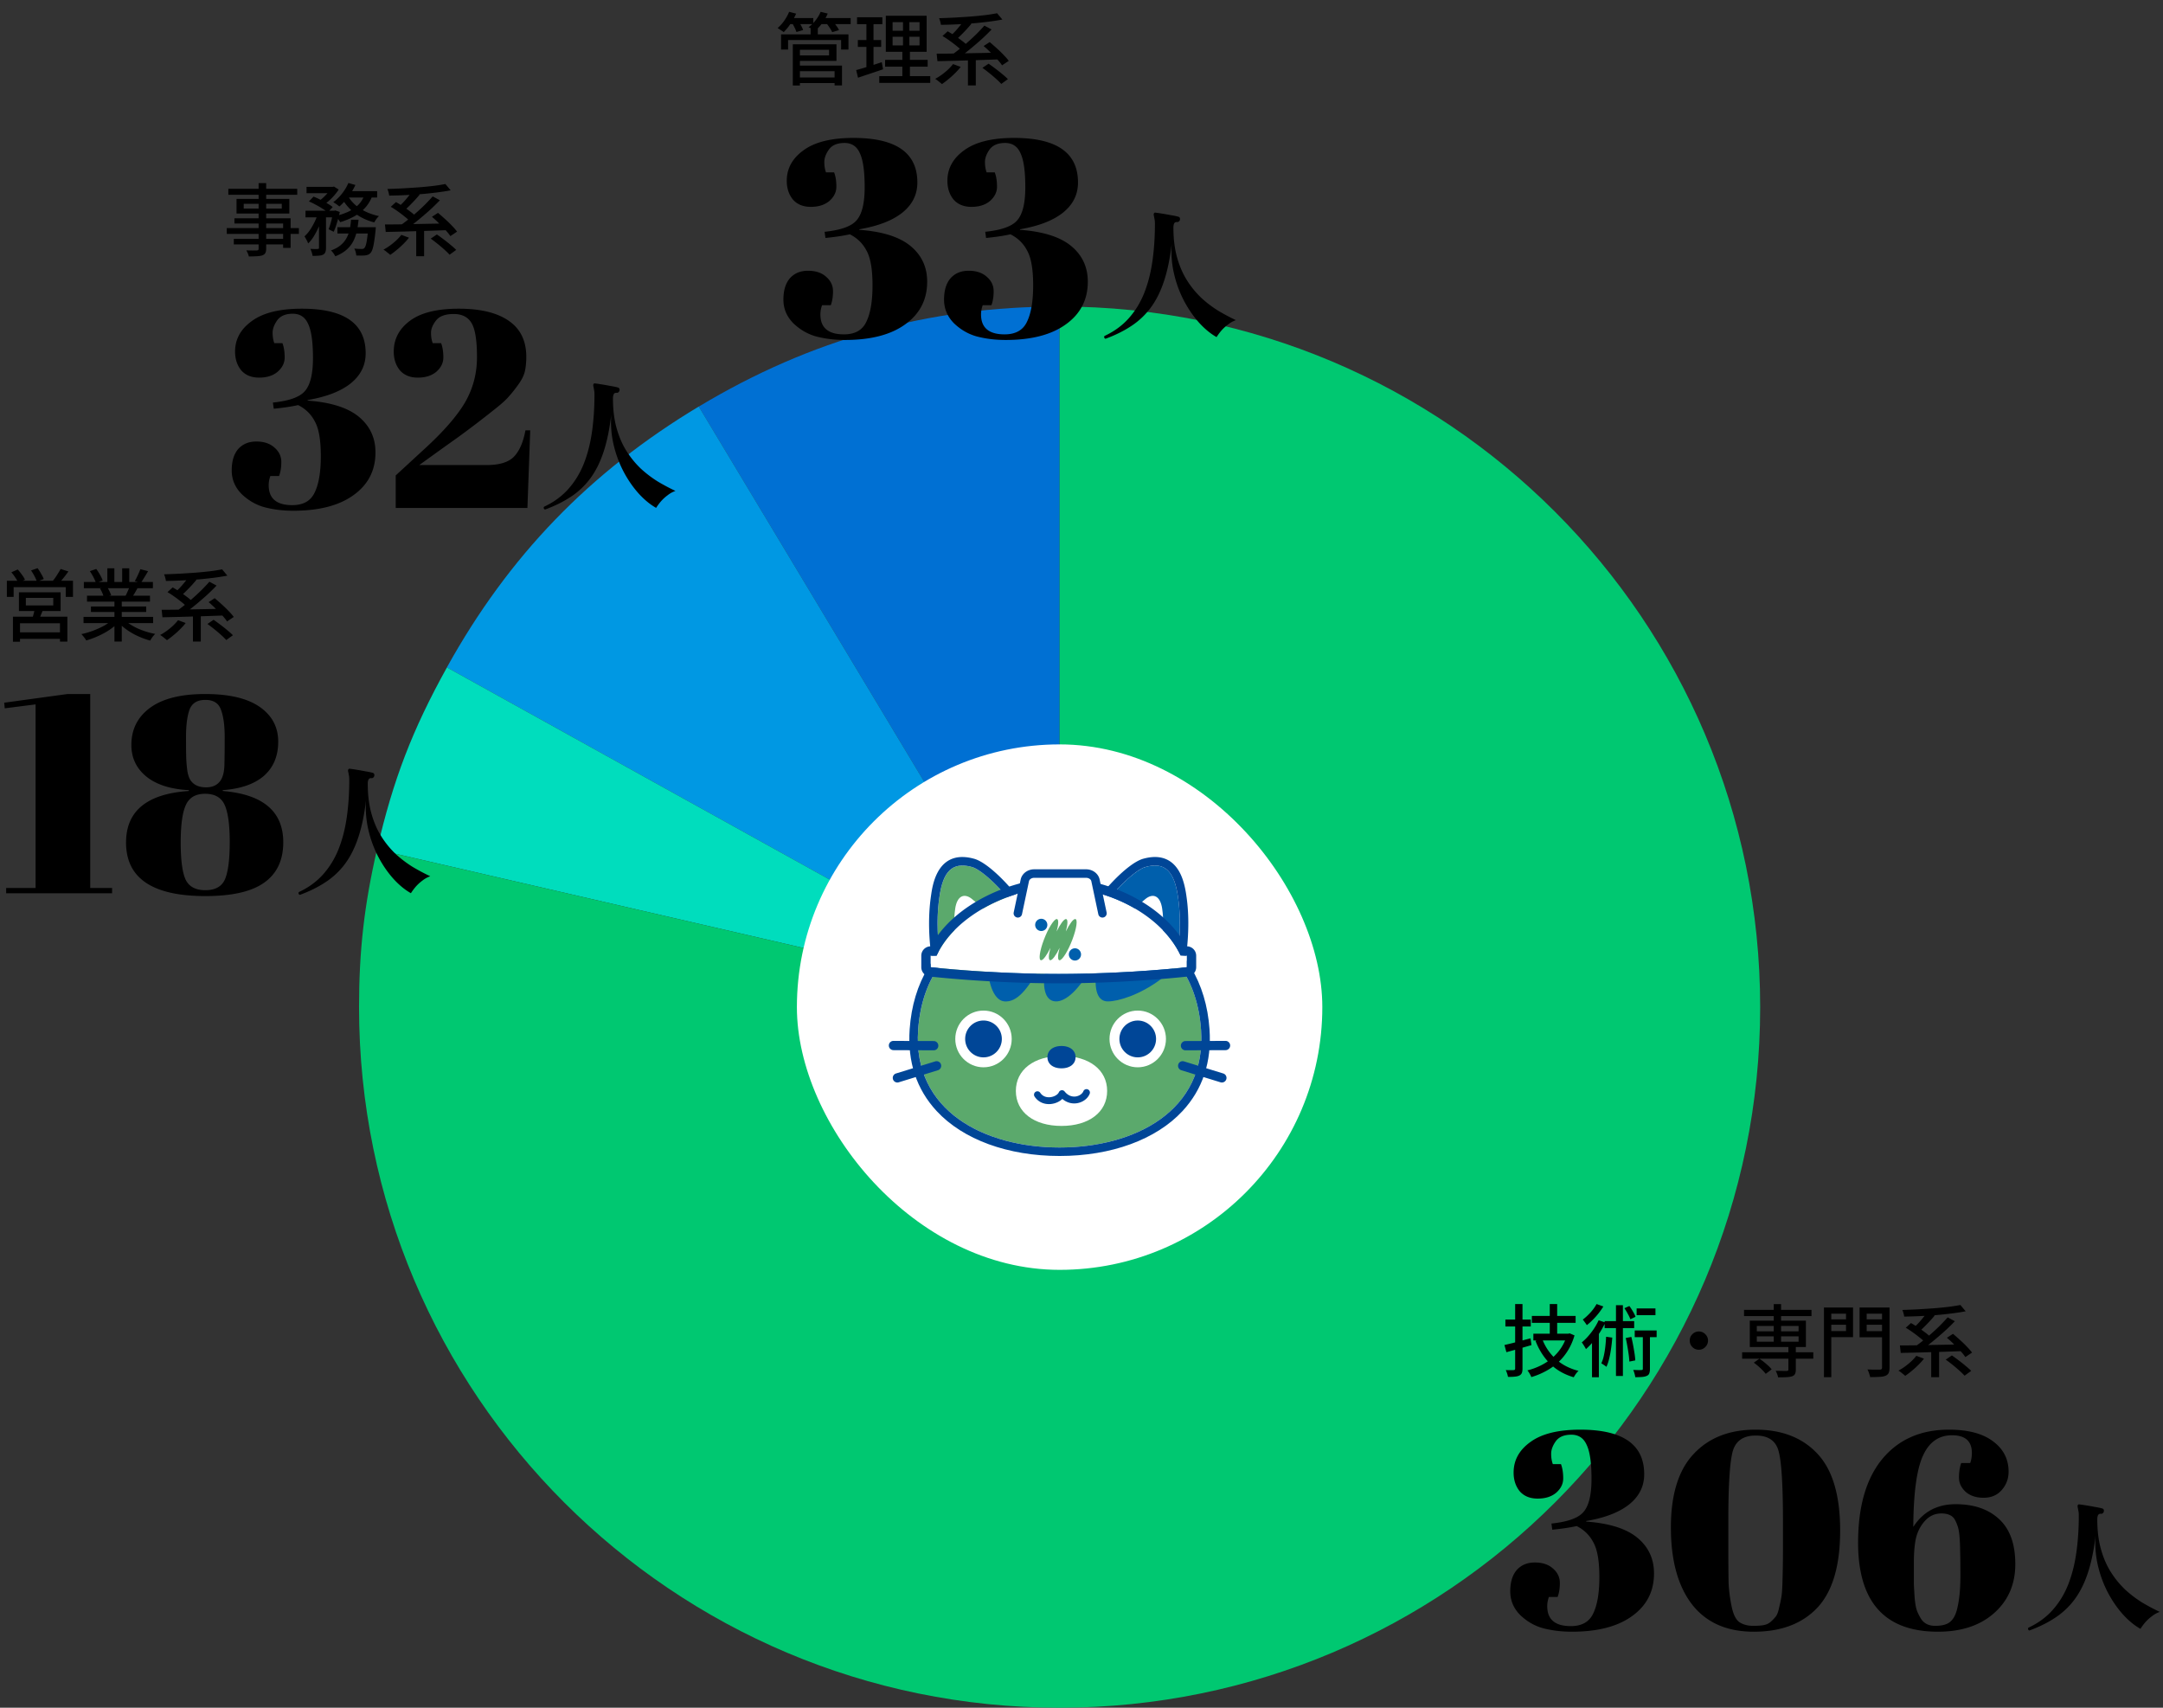 <svg width="494" height="390" fill="none" xmlns="http://www.w3.org/2000/svg"><rect width="100%" height="100%" fill="#333333" stroke="none"/><g clip-path="url(#clip0_1014_28274)"><g clip-path="url(#clip1_1014_28274)"><path d="M242.001 230L159.59 92.855C185.269 77.425 212.051 70 242.001 70v160z" fill="#0070D3"/><path d="M242 230l-139.941-77.575c14.093-25.432 32.609-44.609 57.53-59.584L242 229.986V230z" fill="#0098E3"/><path d="M242 230L86.106 194.002c3.678-15.926 8.031-27.277 15.966-41.577L242.014 230H242z" fill="#00DDBD"/><path d="M242 230V70c88.362 0 160 71.638 160 160s-71.638 160-160 160S82 318.362 82 230c0-12.895 1.199-23.42 4.105-35.998L242 230z" fill="#00C871"/></g><rect x="182" y="170" width="120" height="120" rx="60" fill="#fff"/><path d="M269.009 204.643c-.903-6.19-3.373-7.759-7.384-6.648-2.854.787-9.221 7.471-11.109 11.309l18.259 10.032c1.215-7.816.499-12.874.234-14.693z" fill="#005FAC"/><path d="M263.777 197.666c2.755 0 4.499 1.987 5.23 6.977.265 1.819.981 6.877-.233 14.693l-18.26-10.032c1.889-3.838 8.25-10.517 11.109-11.309.779-.214 1.495-.329 2.159-.329m-.005-1.95c-.825 0-1.697.13-2.672.396-3.742 1.033-10.425 8.442-12.329 12.321a1.95 1.95 0 00.809 2.571l18.26 10.032c.291.156.607.24.929.24.29 0 .586-.068.856-.199a1.95 1.95 0 001.059-1.444c1.271-8.17.492-13.52.233-15.277-.41-2.811-1.142-4.865-2.247-6.278-1.219-1.569-2.869-2.362-4.898-2.362z" fill="#004697"/><path d="M265.43 207.526c-.446-3.05-2.122-3.551-3.741-2.289-.975.761-3.471 2.909-4.4 4.802l8.022 4.724c.597-3.848.244-6.34.114-7.237h.005z" fill="#fff"/><path d="M214.58 204.643c.903-6.19 3.373-7.759 7.384-6.648 2.854.787 9.221 7.471 11.11 11.309l-18.26 10.032c-1.214-7.816-.498-12.874-.234-14.693z" fill="#5BA96C"/><path d="M219.805 197.666c.659 0 1.38.115 2.159.329 2.854.787 9.22 7.471 11.109 11.309l-18.26 10.032c-1.214-7.816-.498-12.874-.233-14.693.726-4.996 2.475-6.977 5.23-6.977m-.005-1.95c-5.884 0-6.834 6.507-7.145 8.645-.254 1.757-1.038 7.107.233 15.277a1.944 1.944 0 001.059 1.445c.27.135.565.198.856.198.322 0 .638-.078.929-.24l18.26-10.032a1.953 1.953 0 00.809-2.571c-1.909-3.879-8.587-11.288-12.329-12.32-.97-.266-1.842-.397-2.667-.397l-.005-.005z" fill="#004697"/><path d="M218.151 207.526c.446-3.05 2.122-3.551 3.741-2.289.975.761 3.471 2.909 4.4 4.802l-8.022 4.724c-.597-3.848-.244-6.34-.114-7.237h-.005z" fill="#fff"/><path d="M274.305 235.187c-1.634-23.401-23.552-27.223-32.306-27.223-8.754 0-30.677 3.822-32.306 27.223-1.303 18.651 15.338 26.868 32.306 26.868 16.968 0 33.609-8.217 32.306-26.868z" fill="#5BA96C"/><path d="M241.995 207.964c8.754 0 30.672 3.822 32.307 27.223 1.302 18.651-15.339 26.868-32.307 26.868-16.967 0-33.608-8.217-32.306-26.868 1.635-23.401 23.553-27.223 32.306-27.223zm0-1.95c-2.553 0-11.529.365-19.785 5.089-8.712 4.99-13.714 13.27-14.456 23.943-.519 7.43 1.556 13.724 6.174 18.698 6.046 6.517 16.278 10.251 28.067 10.251 11.79 0 22.022-3.739 28.067-10.251 4.613-4.974 6.694-11.263 6.175-18.698-.747-10.673-5.744-18.953-14.456-23.943-8.251-4.724-17.227-5.089-19.786-5.089z" fill="#004697"/><path d="M259.843 243.743c3.559 0 6.445-2.899 6.445-6.476 0-3.576-2.886-6.476-6.445-6.476s-6.445 2.9-6.445 6.476c0 3.577 2.886 6.476 6.445 6.476z" fill="#fff"/><path d="M259.844 241.475c2.312 0 4.187-1.884 4.187-4.208 0-2.324-1.875-4.207-4.187-4.207-2.313 0-4.188 1.883-4.188 4.207s1.875 4.208 4.188 4.208z" fill="#004697"/><path d="M224.617 243.743c3.559 0 6.444-2.899 6.444-6.476 0-3.576-2.885-6.476-6.444-6.476-3.56 0-6.445 2.9-6.445 6.476 0 3.577 2.885 6.476 6.445 6.476z" fill="#fff"/><path d="M224.617 241.475c2.313 0 4.188-1.884 4.188-4.208 0-2.324-1.875-4.207-4.188-4.207-2.313 0-4.187 1.883-4.187 4.207s1.874 4.208 4.187 4.208zm46.132-1.611a1.056 1.056 0 01-1.054-1.053 1.06 1.06 0 011.048-1.064l9.2-.037a1.06 1.06 0 01.006 2.117l-9.2.037zm8.306 7.352c-.103 0-.207-.016-.306-.047l-8.956-2.758a1.057 1.057 0 01-.695-1.32c.171-.558.757-.87 1.313-.698l8.956 2.758a1.055 1.055 0 01-.312 2.065zm-65.802-7.352l-9.2-.037a1.06 1.06 0 01-1.053-1.063c0-.584.472-1.054 1.053-1.054l9.2.037c.581 0 1.048.48 1.048 1.064 0 .584-.472 1.053-1.053 1.053h.005zm-8.301 7.352a1.056 1.056 0 01-.311-2.065l8.956-2.758a1.046 1.046 0 011.313.698 1.057 1.057 0 01-.696 1.32l-8.956 2.758a1.074 1.074 0 01-.306.047z" fill="#004697"/><path d="M252.857 249.14c0 4.823-4.136 7.993-10.425 7.993-6.289 0-10.424-3.17-10.424-7.993s4.135-7.993 10.424-7.993 10.425 3.17 10.425 7.993z" fill="#fff"/><path d="M245.643 241.428c0 1.538-1.277 2.55-3.212 2.55-1.936 0-3.212-1.012-3.212-2.55 0-1.538 1.276-2.55 3.212-2.55 1.935 0 3.212 1.012 3.212 2.55zm-6.096 10.72c-1.349 0-2.522-.61-3.259-1.71a.784.784 0 01.213-1.085.775.775 0 011.079.214c.664.991 1.681 1.054 2.237 1.007.897-.079 1.764-.564 2.013-1.132a.78.78 0 01.612-.459c.27-.036.54.073.706.287.939 1.173 2.008 1.215 2.558 1.132.778-.115 1.484-.605 1.718-1.184a.775.775 0 011.012-.433.781.781 0 01.43 1.017c-.441 1.105-1.593 1.95-2.932 2.148-1.198.177-2.361-.177-3.31-.985-.649.636-1.619 1.074-2.672 1.168a5.48 5.48 0 01-.405.015z" fill="#004697"/><mask id="a" style="mask-type:luminance" maskUnits="userSpaceOnUse" x="209" y="207" width="66" height="56"><path d="M274.305 235.187c-1.634-23.401-23.552-27.223-32.306-27.223-8.754 0-30.677 3.822-32.306 27.223-1.303 18.651 15.338 26.868 32.306 26.868 16.968 0 33.609-8.217 32.306-26.868z" fill="#fff"/></mask><g mask="url(#a)"><path d="M257.549 184c-13.013 0-23.303 6.413-27.973 17.144-6.206 14.281-4.561 27.223-.151 27.551 2.787.209 5.246-2.591 8.329-8.347.29-.538 1.1-.261 1.001.344-.955 5.803.322 8.003 2.46 8.003s5.225-2.502 8.323-8.316c.285-.542 1.1-.261 1.001.344-.944 5.782.332 7.972 2.465 7.972 4.919 0 19.427-6.105 22.494-21.242C277.61 197.014 267.621 184 257.549 184z" fill="#005FAC"/></g><path d="M269.63 218.194c-4.618-9.688-17.165-15.522-27.828-15.522s-23.672 6.277-27.896 15.579l-1.359.016v2.617s13.341 1.544 29.255 1.544c15.915 0 29.26-1.544 29.26-1.544v-2.617l-1.427-.068-.005-.005z" fill="#fff"/><path d="M241.803 202.672c10.663 0 23.21 5.834 27.828 15.522l1.427.068v2.617s-13.34 1.544-29.26 1.544c-15.92 0-29.255-1.544-29.255-1.544v-2.617l1.359-.016c4.229-9.297 17.233-15.58 27.896-15.58m.005-2.137c-10.471 0-23.926 5.803-29.224 15.59h-.057a2.14 2.14 0 00-2.112 2.143v2.617c0 1.09.815 2.008 1.889 2.128.135.015 13.647 1.559 29.499 1.559 15.852 0 29.369-1.544 29.504-1.559a2.139 2.139 0 001.889-2.128v-2.617a2.142 2.142 0 00-2.029-2.143l-.202-.011c-2.475-4.499-6.595-8.358-11.987-11.21-5.334-2.821-11.431-4.375-17.175-4.375l.005.006z" fill="#004697"/><path d="M232.465 208.574l1.593-7.524c.192-.902 1.09-1.554 2.132-1.554h11.868c1.048 0 1.94.652 2.132 1.554l1.593 7.524" fill="#fff"/><path d="M251.785 209.549a.966.966 0 01-.945-.772l-1.593-7.524c-.093-.448-.607-.782-1.188-.782h-11.867c-.581 0-1.09.339-1.188.782l-1.593 7.524a.97.97 0 01-1.147.751.974.974 0 01-.747-1.152l1.593-7.524c.285-1.345 1.582-2.326 3.082-2.326h11.867c1.5 0 2.797.981 3.082 2.326l1.593 7.524a.97.97 0 01-.949 1.173z" fill="#004697"/><path d="M239.199 211.223c0 .772-.622 1.397-1.39 1.397a1.394 1.394 0 01-1.391-1.397c0-.772.623-1.398 1.391-1.398s1.39.626 1.39 1.398zm4.914 6.742c0-.772.623-1.398 1.391-1.398s1.391.626 1.391 1.398c0 .771-.623 1.397-1.391 1.397a1.395 1.395 0 01-1.391-1.397z" fill="#005FAC"/><path d="M245.551 209.883c-.472 0-1.318 1.168-2.127 2.836.456-1.668.493-2.836.026-2.836-.467 0-1.318 1.168-2.128 2.836.457-1.668.493-2.836.026-2.836-.633 0-1.946 2.106-2.932 4.708-.985 2.602-1.271 4.708-.638 4.708.472 0 1.318-1.167 2.128-2.836-.457 1.669-.493 2.836-.026 2.836.467 0 1.318-1.167 2.127-2.836-.456 1.669-.493 2.836-.026 2.836.633 0 1.946-2.106 2.932-4.708.986-2.602 1.276-4.708.638-4.708z" fill="#5BA96C"/></g><path d="M182.076 17.694h9.18v1.278h-9.18v-1.278zm3.06-11.196h1.638v2.088h-1.638V6.498zm-6.75 1.35h15.39v3.474h-1.674V9.144h-12.114v2.178h-1.602V7.848zm3.618 2.268h9.036v3.798h-9.036v-1.26h7.344v-1.278h-7.344v-1.26zm.072 4.86H192.3v4.536h-1.692v-3.258h-8.532v-1.278zm-1.008-4.86h1.62v9.414h-1.62v-9.414zm-1.062-5.994h5.742v1.386h-5.742V4.122zm7.128 0h7.146v1.386h-7.146V4.122zM180.222 2.7l1.602.414c-.348.804-.78 1.584-1.296 2.34a12.203 12.203 0 01-1.548 1.89 2.175 2.175 0 00-.414-.306 7.817 7.817 0 00-.522-.342 4.502 4.502 0 00-.45-.288 8.944 8.944 0 001.512-1.674c.468-.66.84-1.338 1.116-2.034zm7.2 0l1.62.396c-.324.768-.75 1.506-1.278 2.214a9.957 9.957 0 01-1.62 1.746 4.453 4.453 0 00-.432-.288 8.29 8.29 0 00-.558-.306 3.82 3.82 0 00-.486-.252 7.595 7.595 0 001.602-1.566 8.13 8.13 0 001.152-1.944zm-6.57 2.484l1.458-.396c.228.312.444.666.648 1.062.216.384.372.72.468 1.008l-1.53.45a6.88 6.88 0 00-.432-1.026 8.515 8.515 0 00-.612-1.098zm7.812.036l1.494-.432c.276.312.552.666.828 1.062.288.384.498.726.63 1.026l-1.548.468a7.724 7.724 0 00-.594-1.026 10.425 10.425 0 00-.81-1.098zm15.192 3.168v1.98h6.156v-1.98h-6.156zm0-3.33V7.02h6.156V5.058h-6.156zM202.308 3.6h9.324v8.226h-9.324V3.6zm-.162 10.08h9.72v1.548h-9.72V13.68zm-1.332 3.708h11.646v1.548h-11.646v-1.548zm-5.076-13.446h5.778v1.584h-5.778V3.942zm.18 5.202h5.328v1.566h-5.328V9.144zm-.378 6.858a48.533 48.533 0 001.71-.486c.636-.192 1.308-.402 2.016-.63l2.124-.684.288 1.62c-.984.336-1.98.672-2.988 1.008-1.008.336-1.92.642-2.736.918l-.414-1.746zm2.34-11.43h1.62v11.106l-1.62.288V4.572zm8.352-.306h1.458v6.858h.126v6.966h-1.728v-6.966h.144V4.266zm11.43 10.368l1.746.648c-.372.48-.804.96-1.296 1.44-.48.48-.978.93-1.494 1.35-.516.432-1.014.81-1.494 1.134a4.417 4.417 0 00-.468-.396l-.558-.45a4.243 4.243 0 00-.522-.342 15.005 15.005 0 001.512-.954c.504-.372.978-.762 1.422-1.17.444-.42.828-.84 1.152-1.26zm6.714.864l1.404-.954c.492.336 1.02.72 1.584 1.152.564.42 1.092.84 1.584 1.26.504.408.918.78 1.242 1.116l-1.512 1.098c-.3-.336-.69-.72-1.17-1.152a36.69 36.69 0 00-1.548-1.314 34.96 34.96 0 00-1.584-1.206zm-9.126-7.272l1.188-1.08a30.258 30.258 0 013.294 2.196c.516.384.936.75 1.26 1.098l-1.26 1.224a8.67 8.67 0 00-1.206-1.116 26.56 26.56 0 00-1.602-1.224 18.925 18.925 0 00-1.674-1.098zm9.396 2.286l1.386-.9c.504.42 1.032.882 1.584 1.386a27.568 27.568 0 011.584 1.53c.492.504.888.96 1.188 1.368l-1.53 1.026c-.264-.408-.636-.87-1.116-1.386a36.336 36.336 0 00-1.512-1.566 24.43 24.43 0 00-1.584-1.458zm-3.582 2.484h1.8v6.516h-1.8v-6.516zm-7.146-.738c.888 0 1.896-.006 3.024-.018 1.128-.024 2.322-.048 3.582-.072l3.906-.072c1.332-.024 2.646-.054 3.942-.09l-.072 1.548-5.148.18c-1.716.048-3.354.096-4.914.144-1.56.036-2.94.066-4.14.09l-.18-1.71zm10.908-6.408l1.638.882a51.87 51.87 0 01-1.818 1.8 59.18 59.18 0 01-2.016 1.782 59.764 59.764 0 01-2.034 1.674c-.672.516-1.308.984-1.908 1.404l-1.314-.864c.6-.42 1.236-.9 1.908-1.44.672-.54 1.344-1.11 2.016-1.71.672-.6 1.308-1.2 1.908-1.8.6-.612 1.14-1.188 1.62-1.728zM220.2 4.608l1.656.828a35.815 35.815 0 01-2.412 2.61c-.408.408-.798.768-1.17 1.08l-1.368-.756c.36-.324.744-.696 1.152-1.116.408-.432.798-.882 1.17-1.35.384-.468.708-.9.972-1.296zm7.524-1.584l1.206 1.44c-.948.18-1.992.342-3.132.486a89.69 89.69 0 01-3.546.378c-1.236.096-2.478.174-3.726.234-1.248.06-2.46.096-3.636.108a4.988 4.988 0 00-.162-.774 5.76 5.76 0 00-.252-.738c1.164-.036 2.358-.084 3.582-.144 1.224-.072 2.424-.15 3.6-.234a97.293 97.293 0 003.312-.324 41.105 41.105 0 002.754-.432zm-48.036 38.264c0-2.816 1.28-5.141 3.84-6.976 2.56-1.877 6.357-2.816 11.392-2.816 9.728 0 14.592 3.392 14.592 10.176 0 2.773-1.152 5.077-3.456 6.912-2.261 1.792-5.525 3.05-9.792 3.776v.128c5.291.384 9.195 1.621 11.712 3.712 2.517 2.09 3.776 4.8 3.776 8.128 0 4.096-1.664 7.339-4.992 9.728-3.285 2.39-7.872 3.584-13.76 3.584-2.304 0-4.459-.256-6.464-.768-1.963-.512-3.733-1.515-5.312-3.008-1.536-1.536-2.304-3.35-2.304-5.44 0-2.09.491-3.712 1.472-4.864 1.024-1.152 2.411-1.728 4.16-1.728s3.136.47 4.16 1.408c1.024.896 1.536 1.984 1.536 3.264 0 1.237-.171 2.304-.512 3.2h-1.984a5.968 5.968 0 00-.384 2.112c0 3.03 1.792 4.544 5.376 4.544 2.517 0 4.224-.96 5.12-2.88.939-1.92 1.408-4.693 1.408-8.32 0-3.627-.448-6.25-1.344-7.872-.853-1.664-2.133-2.923-3.84-3.776-1.536.341-3.392.619-5.568.832l-.192-1.408c3.755-.384 6.208-1.28 7.36-2.688 1.195-1.408 1.792-3.904 1.792-7.488 0-3.627-.363-6.208-1.088-7.744-.683-1.579-1.856-2.368-3.52-2.368s-2.859.512-3.584 1.536c-.683.981-1.024 1.92-1.024 2.816 0 .896.128 1.685.384 2.368h1.856c.341.896.512 1.984.512 3.264 0 1.237-.533 2.325-1.6 3.264-1.067.896-2.475 1.344-4.224 1.344s-3.115-.555-4.096-1.664c-.939-1.152-1.408-2.581-1.408-4.288zm36.688 0c0-2.816 1.28-5.141 3.84-6.976 2.56-1.877 6.357-2.816 11.392-2.816 9.728 0 14.592 3.392 14.592 10.176 0 2.773-1.152 5.077-3.456 6.912-2.262 1.792-5.526 3.05-9.792 3.776v.128c5.29.384 9.194 1.621 11.712 3.712 2.517 2.09 3.776 4.8 3.776 8.128 0 4.096-1.664 7.339-4.992 9.728-3.286 2.39-7.872 3.584-13.76 3.584-2.304 0-4.459-.256-6.464-.768-1.963-.512-3.734-1.515-5.313-3.008-1.535-1.536-2.303-3.35-2.303-5.44 0-2.09.49-3.712 1.472-4.864 1.024-1.152 2.41-1.728 4.16-1.728 1.749 0 3.136.47 4.16 1.408 1.024.896 1.536 1.984 1.536 3.264 0 1.237-.171 2.304-.512 3.2h-1.984a5.968 5.968 0 00-.384 2.112c0 3.03 1.792 4.544 5.376 4.544 2.517 0 4.224-.96 5.12-2.88.938-1.92 1.408-4.693 1.408-8.32 0-3.627-.448-6.25-1.344-7.872-.854-1.664-2.134-2.923-3.84-3.776-1.536.341-3.392.619-5.568.832l-.192-1.408c3.754-.384 6.208-1.28 7.36-2.688 1.194-1.408 1.792-3.904 1.792-7.488 0-3.627-.363-6.208-1.088-7.744-.683-1.579-1.856-2.368-3.52-2.368s-2.859.512-3.584 1.536c-.683.981-1.024 1.92-1.024 2.816 0 .896.128 1.685.384 2.368h1.856c.341.896.512 1.984.512 3.264 0 1.237-.534 2.325-1.6 3.264-1.067.896-2.475 1.344-4.224 1.344-1.75 0-3.115-.555-4.096-1.664-.939-1.152-1.408-2.581-1.408-4.288zm36.096 36.08c-.299-.15-.373-.363-.224-.64 2.197-1.024 4.032-2.357 5.504-4 1.493-1.664 2.677-3.584 3.552-5.76.875-2.197 1.504-4.63 1.888-7.296.384-2.667.576-5.515.576-8.544 0-.49-.032-.853-.096-1.088-.043-.256-.085-.49-.128-.704-.064-.235-.075-.405-.032-.512.043-.213.181-.299.416-.256.384.043.896.117 1.536.224.661.107 1.323.224 1.984.352.661.107 1.184.213 1.568.32.363.064.523.288.48.672a.731.731 0 01-.224.416.525.525 0 01-.384.16c-.341-.043-.576.053-.704.288s-.192.565-.192.992c0 2.539.277 4.8.832 6.784.555 1.984 1.312 3.733 2.272 5.248a20.85 20.85 0 003.264 4 26.119 26.119 0 003.872 2.944 46.41 46.41 0 004.032 2.144 6.221 6.221 0 00-1.792.992 9.715 9.715 0 00-1.536 1.408 12.819 12.819 0 00-1.088 1.472c-1.365-.768-2.699-1.867-4-3.296-1.301-1.45-2.453-3.125-3.456-5.024a25.941 25.941 0 01-2.272-6.208 22.729 22.729 0 01-.512-6.816c-.384 3.307-.971 6.155-1.76 8.544-.789 2.39-1.803 4.416-3.04 6.08a17.315 17.315 0 01-4.448 4.192c-1.707 1.13-3.669 2.101-5.888 2.912zM59.064 41.808h1.728v14.958c0 .456-.066.798-.198 1.026-.132.228-.354.402-.666.522-.312.108-.714.174-1.206.198a26.85 26.85 0 01-1.89.054 2.996 2.996 0 00-.234-.702 4.534 4.534 0 00-.342-.684c.336.012.666.018.99.018.324.012.606.012.846 0h.54c.168-.012.282-.048.342-.108.06-.048.09-.156.09-.324V41.808zm-6.912 1.314h15.732v1.368H52.152v-1.368zm3.51 3.42v1.098h8.694v-1.098h-8.694zm-1.638-1.116h12.06v3.348h-12.06v-3.348zm-.486 4.428h12.834v6.75h-1.71v-5.562H53.538v-1.188zm-1.746 2.232h16.47v1.332h-16.47v-1.332zm1.602 2.466h12.168v1.26H53.394v-1.26zm16.614-11.88h6.03v1.44h-6.03v-1.44zm7.056 9.216h7.596v1.44h-7.596v-1.44zm-7.29-3.762h6.75v1.512h-6.75v-1.512zm3.078.612h1.602v7.884c0 .396-.048.714-.144.954-.084.252-.264.45-.54.594-.252.12-.576.192-.972.216-.384.036-.852.054-1.404.054a6.008 6.008 0 00-.198-.81 6.457 6.457 0 00-.306-.792c.372.012.714.024 1.026.036.312 0 .528-.006.648-.018a.545.545 0 00.216-.054c.048-.036.072-.108.072-.216v-7.848zm11.25 3.15h1.728l-.018.27a40.91 40.91 0 01-.378 3.114c-.108.696-.228 1.242-.36 1.638-.132.396-.288.69-.468.882-.18.18-.366.306-.558.378a3.185 3.185 0 01-.666.162 8.194 8.194 0 01-.864.036c-.348 0-.732-.006-1.152-.018-.012-.24-.06-.51-.144-.81a3.587 3.587 0 00-.306-.774c.36.036.69.06.99.072.312.012.54.018.684.018.144 0 .258-.012.342-.036a.583.583 0 00.27-.162c.12-.12.234-.342.342-.666.108-.336.204-.816.288-1.44.096-.624.186-1.428.27-2.412v-.252zm-3.924-1.71h1.71c-.084.924-.216 1.8-.396 2.628a9.37 9.37 0 01-.828 2.322 6.68 6.68 0 01-1.548 1.926c-.648.576-1.494 1.068-2.538 1.476a4.473 4.473 0 00-.432-.702 3.758 3.758 0 00-.558-.63c.936-.336 1.686-.75 2.25-1.242a5.49 5.49 0 001.332-1.638 7.09 7.09 0 00.702-1.944c.144-.696.246-1.428.306-2.196zm-9.63-4.176l1.062-1.098c.504.192 1.026.426 1.566.702.552.264 1.074.546 1.566.846.504.288.918.564 1.242.828l-1.134 1.224a8.585 8.585 0 00-1.188-.846c-.48-.312-.996-.612-1.548-.9-.54-.3-1.062-.552-1.566-.756zm5.544 2.124h.234l.234-.072 1.044.342a29.069 29.069 0 01-.63 2.43c-.24.816-.492 1.518-.756 2.106l-1.17-.576c.204-.504.402-1.122.594-1.854.192-.744.342-1.446.45-2.106v-.27zm7.2-3.762l1.782.27c-.408 1.104-.972 2.046-1.692 2.826a9.59 9.59 0 01-2.502 1.962c-.96.528-2.022.966-3.186 1.314-.06-.12-.156-.27-.288-.45a5.43 5.43 0 00-.396-.522 2.85 2.85 0 00-.378-.432 15.216 15.216 0 003.006-1.026c.9-.432 1.662-.972 2.286-1.62a6.05 6.05 0 001.368-2.322zm-3.726-2.574l1.602.45c-.288.636-.63 1.254-1.026 1.854-.396.6-.822 1.164-1.278 1.692a13.27 13.27 0 01-1.35 1.368 5.06 5.06 0 00-.414-.324 5.05 5.05 0 00-.522-.36 3.548 3.548 0 00-.468-.288 10.797 10.797 0 001.98-1.944 10.392 10.392 0 001.476-2.448zm-.072 2.988c.42.744.978 1.422 1.674 2.034.696.6 1.5 1.116 2.412 1.548.924.432 1.914.762 2.97.99a4.51 4.51 0 00-.396.414 8.265 8.265 0 00-.378.522c-.12.18-.222.348-.306.504a13.222 13.222 0 01-3.06-1.206 11.522 11.522 0 01-2.502-1.89 10.715 10.715 0 01-1.836-2.448l1.422-.468zm-6.84 3.852l1.134.432a23.12 23.12 0 01-.864 2.448 18.248 18.248 0 01-1.17 2.322c-.42.708-.882 1.296-1.386 1.764a4.12 4.12 0 00-.36-.81 13.673 13.673 0 00-.468-.81 8.053 8.053 0 001.26-1.458c.396-.588.756-1.218 1.08-1.89.324-.672.582-1.338.774-1.998zm6.66-4.968h6.822v1.44H78.63l.684-1.44zm-3.69-.99h.378l.27-.072 1.08.684c-.264.42-.588.852-.972 1.296-.384.444-.792.858-1.224 1.242-.432.384-.864.72-1.296 1.008a5.084 5.084 0 00-.558-.432 13.11 13.11 0 00-.576-.396 9.75 9.75 0 001.134-.918c.372-.348.714-.708 1.026-1.08.312-.372.558-.714.738-1.026v-.306zm16.038 10.962l1.746.648c-.372.48-.804.96-1.296 1.44-.48.48-.978.93-1.494 1.35-.516.432-1.014.81-1.494 1.134a4.417 4.417 0 00-.468-.396l-.558-.45a4.243 4.243 0 00-.522-.342 15.005 15.005 0 001.512-.954c.504-.372.978-.762 1.422-1.17.444-.42.828-.84 1.152-1.26zm6.714.864l1.404-.954c.492.336 1.02.72 1.584 1.152.564.42 1.092.84 1.584 1.26.504.408.918.78 1.242 1.116l-1.512 1.098c-.3-.336-.69-.72-1.17-1.152a36.69 36.69 0 00-1.548-1.314 34.96 34.96 0 00-1.584-1.206zm-9.126-7.272l1.188-1.08a30.258 30.258 0 013.294 2.196c.516.384.936.75 1.26 1.098l-1.26 1.224a8.67 8.67 0 00-1.206-1.116 26.56 26.56 0 00-1.602-1.224 18.925 18.925 0 00-1.674-1.098zm9.396 2.286l1.386-.9c.504.42 1.032.882 1.584 1.386a27.568 27.568 0 011.584 1.53c.492.504.888.96 1.188 1.368l-1.53 1.026c-.264-.408-.636-.87-1.116-1.386a36.336 36.336 0 00-1.512-1.566 24.43 24.43 0 00-1.584-1.458zm-3.582 2.484h1.8v6.516h-1.8v-6.516zm-7.146-.738c.888 0 1.896-.006 3.024-.018 1.128-.024 2.322-.048 3.582-.072l3.906-.072c1.332-.024 2.646-.054 3.942-.09l-.072 1.548-5.148.18c-1.716.048-3.354.096-4.914.144-1.56.036-2.94.066-4.14.09l-.18-1.71zm10.908-6.408l1.638.882a51.87 51.87 0 01-1.818 1.8 59.18 59.18 0 01-2.016 1.782 59.764 59.764 0 01-2.034 1.674c-.672.516-1.308.984-1.908 1.404l-1.314-.864c.6-.42 1.236-.9 1.908-1.44.672-.54 1.344-1.11 2.016-1.71.672-.6 1.308-1.2 1.908-1.8.6-.612 1.14-1.188 1.62-1.728zM94.2 43.608l1.656.828a35.815 35.815 0 01-2.412 2.61c-.408.408-.798.768-1.17 1.08l-1.368-.756c.36-.324.744-.696 1.152-1.116.408-.432.798-.882 1.17-1.35.384-.468.708-.9.972-1.296zm7.524-1.584l1.206 1.44c-.948.18-1.992.342-3.132.486a89.69 89.69 0 01-3.546.378c-1.236.096-2.478.174-3.726.234-1.248.06-2.46.096-3.636.108a4.988 4.988 0 00-.162-.774 5.76 5.76 0 00-.252-.738c1.164-.036 2.358-.084 3.582-.144 1.224-.072 2.424-.15 3.6-.234a97.293 97.293 0 003.312-.324 41.105 41.105 0 002.754-.432zM53.688 80.288c0-2.816 1.28-5.141 3.84-6.976 2.56-1.877 6.357-2.816 11.392-2.816 9.728 0 14.592 3.392 14.592 10.176 0 2.773-1.152 5.077-3.456 6.912-2.261 1.792-5.525 3.05-9.792 3.776v.128c5.29.384 9.195 1.621 11.712 3.712 2.517 2.09 3.776 4.8 3.776 8.128 0 4.096-1.664 7.339-4.992 9.728-3.285 2.389-7.872 3.584-13.76 3.584-2.304 0-4.459-.256-6.464-.768-1.963-.512-3.733-1.515-5.312-3.008-1.536-1.536-2.304-3.349-2.304-5.44s.49-3.712 1.472-4.864c1.024-1.152 2.41-1.728 4.16-1.728s3.136.469 4.16 1.408c1.024.896 1.536 1.984 1.536 3.264 0 1.237-.17 2.304-.512 3.2h-1.984a5.97 5.97 0 00-.384 2.112c0 3.029 1.792 4.544 5.376 4.544 2.517 0 4.224-.96 5.12-2.88.939-1.92 1.408-4.693 1.408-8.32 0-3.627-.448-6.25-1.344-7.872-.853-1.664-2.133-2.923-3.84-3.776-1.536.341-3.392.619-5.568.832l-.192-1.408c3.755-.384 6.208-1.28 7.36-2.688 1.195-1.408 1.792-3.904 1.792-7.488 0-3.627-.363-6.208-1.088-7.744-.683-1.579-1.856-2.368-3.52-2.368s-2.859.512-3.584 1.536c-.683.981-1.024 1.92-1.024 2.816 0 .896.128 1.685.384 2.368h1.856c.341.896.512 1.984.512 3.264 0 1.237-.533 2.325-1.6 3.264-1.067.896-2.475 1.344-4.224 1.344-1.75 0-3.115-.555-4.096-1.664-.939-1.152-1.408-2.581-1.408-4.288zm36.24 0c0-2.859 1.237-5.205 3.712-7.04 2.474-1.835 6.186-2.752 11.136-2.752 4.949 0 8.746.917 11.392 2.752 2.688 1.835 4.032 4.587 4.032 8.256 0 1.195-.107 2.283-.32 3.264-.214.939-.704 1.941-1.472 3.008a31.182 31.182 0 01-2.176 2.752c-.683.81-1.878 1.877-3.584 3.2a219.987 219.987 0 01-8.065 6.144 1137.874 1137.874 0 00-4.927 3.52l-3.905 2.816h15.361c2.944 0 5.034-.64 6.272-1.92 1.237-1.28 2.112-3.285 2.623-6.016h1.089l-.64 17.728h-30.08v-7.424l6.463-5.952c4.395-4.01 7.51-7.573 9.345-10.688 1.834-3.157 2.752-6.613 2.752-10.368 0-3.797-.406-6.379-1.216-7.744-.811-1.408-2.176-2.112-4.096-2.112s-3.264.49-4.032 1.472c-.769.981-1.153 1.92-1.153 2.816 0 .896.129 1.685.385 2.368h1.92c.341.896.512 1.984.512 3.264 0 1.237-.534 2.325-1.6 3.264-1.067.896-2.475 1.344-4.225 1.344-1.749 0-3.114-.555-4.096-1.664-.938-1.152-1.407-2.581-1.407-4.288zm34.544 36.08c-.299-.149-.373-.363-.224-.64 2.197-1.024 4.032-2.357 5.504-4 1.493-1.664 2.677-3.584 3.552-5.76.875-2.197 1.504-4.629 1.888-7.296.384-2.667.576-5.515.576-8.544 0-.49-.032-.853-.096-1.088-.043-.256-.085-.49-.128-.704-.064-.235-.075-.405-.032-.512.043-.213.181-.299.416-.256.384.043.896.117 1.536.224.661.107 1.323.224 1.984.352.661.107 1.184.213 1.568.32.363.064.523.288.48.672a.731.731 0 01-.224.416.525.525 0 01-.384.16c-.341-.043-.576.053-.704.288s-.192.565-.192.992c0 2.539.277 4.8.832 6.784.555 1.984 1.312 3.733 2.272 5.248a20.84 20.84 0 003.264 4 26.098 26.098 0 003.872 2.944 46.41 46.41 0 004.032 2.144 6.214 6.214 0 00-1.792.992 9.73 9.73 0 00-1.536 1.408 12.793 12.793 0 00-1.088 1.472c-1.365-.768-2.699-1.867-4-3.296-1.301-1.451-2.453-3.125-3.456-5.024a25.936 25.936 0 01-2.272-6.208c-.512-2.219-.683-4.49-.512-6.816-.384 3.307-.971 6.155-1.76 8.544-.789 2.389-1.803 4.416-3.04 6.08a17.32 17.32 0 01-4.448 4.192c-1.707 1.131-3.669 2.101-5.888 2.912zM5.904 136.54v1.728h6.264v-1.728H5.904zm-1.584-1.278h9.522v4.284H4.32v-4.284zm3.636 3.708l1.908.144c-.168.468-.348.924-.54 1.368-.18.444-.354.822-.522 1.134l-1.476-.216c.12-.36.24-.768.36-1.224.12-.456.21-.858.27-1.206zm-5.004 1.872H15.39v5.688h-1.692v-4.194H4.572v4.212h-1.62v-5.706zm.882 3.564h10.584v1.494H3.834v-1.494zm-2.268-11.772h15.102v3.69h-1.656v-2.232H3.114v2.232H1.566v-3.69zm12.276-2.7l1.782.576c-.36.504-.744 1.008-1.152 1.512-.396.492-.762.912-1.098 1.26l-1.386-.54c.216-.252.438-.54.666-.864.228-.336.444-.672.648-1.008.216-.336.396-.648.54-.936zm-11.25.756l1.458-.63c.324.348.642.744.954 1.188.324.432.558.816.702 1.152l-1.53.684a8.512 8.512 0 00-.666-1.17 11.61 11.61 0 00-.918-1.224zm4.5-.414l1.494-.522c.264.372.534.798.81 1.278.276.468.474.87.594 1.206l-1.566.594a7.638 7.638 0 00-.54-1.242c-.252-.48-.516-.918-.792-1.314zm11.988 10.602h15.894v1.422H19.08v-1.422zm.072-7.974H34.92v1.422H19.152v-1.422zm.72 3.132h14.382v1.368H19.872v-1.368zm.9 2.466H33.39v1.26H20.772v-1.26zm5.364-1.8h1.674v9.81h-1.674v-9.81zm-1.62-6.912h1.602v3.78h-1.602v-3.78zm3.384 0h1.62v3.69H27.9v-3.69zm-2.196 11.682l1.368.63a11.464 11.464 0 01-2.052 1.728 16.828 16.828 0 01-2.592 1.422c-.924.42-1.836.756-2.736 1.008a4.358 4.358 0 00-.324-.504 7.258 7.258 0 00-.396-.504 3.528 3.528 0 00-.396-.432c.9-.192 1.8-.456 2.7-.792.9-.336 1.74-.72 2.52-1.152.78-.444 1.416-.912 1.908-1.404zm2.538-.036c.384.372.84.732 1.368 1.08.54.348 1.128.672 1.764.972a17.759 17.759 0 004.068 1.278c-.12.12-.258.27-.414.45-.144.18-.282.366-.414.558-.12.192-.222.366-.306.522a17.45 17.45 0 01-2.106-.72c-.696-.276-1.368-.6-2.016-.972a17.417 17.417 0 01-1.8-1.206 10.254 10.254 0 01-1.458-1.422l1.314-.54zm3.816-11.448l1.764.45c-.276.48-.564.96-.864 1.44-.288.48-.552.894-.792 1.242l-1.386-.432c.156-.252.312-.534.468-.846.156-.324.306-.648.45-.972.144-.324.264-.618.36-.882zm-2.394 3.816l1.782.432c-.228.42-.456.828-.684 1.224-.228.384-.444.714-.648.99l-1.422-.414c.168-.324.342-.696.522-1.116.192-.42.342-.792.45-1.116zm-9.144-3.366l1.458-.504c.3.396.588.84.864 1.332.276.492.48.924.612 1.296l-1.548.558c-.108-.36-.294-.792-.558-1.296-.264-.504-.54-.966-.828-1.386zm2.322 3.96l1.638-.288c.192.276.372.588.54.936.168.348.288.648.36.9l-1.71.324a5.238 5.238 0 00-.324-.9 7.34 7.34 0 00-.504-.972zm17.82 7.236l1.746.648c-.372.48-.804.96-1.296 1.44-.48.48-.978.93-1.494 1.35-.516.432-1.014.81-1.494 1.134a4.417 4.417 0 00-.468-.396l-.558-.45a4.243 4.243 0 00-.522-.342 15.005 15.005 0 001.512-.954c.504-.372.978-.762 1.422-1.17.444-.42.828-.84 1.152-1.26zm6.714.864l1.404-.954c.492.336 1.02.72 1.584 1.152.564.42 1.092.84 1.584 1.26.504.408.918.78 1.242 1.116l-1.512 1.098c-.3-.336-.69-.72-1.17-1.152a36.69 36.69 0 00-1.548-1.314 34.96 34.96 0 00-1.584-1.206zm-9.126-7.272l1.188-1.08a30.258 30.258 0 013.294 2.196c.516.384.936.75 1.26 1.098l-1.26 1.224a8.67 8.67 0 00-1.206-1.116 26.56 26.56 0 00-1.602-1.224 18.925 18.925 0 00-1.674-1.098zm9.396 2.286l1.386-.9c.504.42 1.032.882 1.584 1.386a27.568 27.568 0 011.584 1.53c.492.504.888.96 1.188 1.368l-1.53 1.026c-.264-.408-.636-.87-1.116-1.386a36.336 36.336 0 00-1.512-1.566 24.43 24.43 0 00-1.584-1.458zm-3.582 2.484h1.8v6.516h-1.8v-6.516zm-7.146-.738c.888 0 1.896-.006 3.024-.018 1.128-.024 2.322-.048 3.582-.072l3.906-.072c1.332-.024 2.646-.054 3.942-.09l-.072 1.548-5.148.18c-1.716.048-3.354.096-4.914.144-1.56.036-2.94.066-4.14.09l-.18-1.71zm10.908-6.408l1.638.882a51.87 51.87 0 01-1.818 1.8 59.18 59.18 0 01-2.016 1.782 59.764 59.764 0 01-2.034 1.674c-.672.516-1.308.984-1.908 1.404l-1.314-.864c.6-.42 1.236-.9 1.908-1.44.672-.54 1.344-1.11 2.016-1.71.672-.6 1.308-1.2 1.908-1.8.6-.612 1.14-1.188 1.62-1.728zm-4.626-1.242l1.656.828a35.815 35.815 0 01-2.412 2.61c-.408.408-.798.768-1.17 1.08l-1.368-.756c.36-.324.744-.696 1.152-1.116.408-.432.798-.882 1.17-1.35.384-.468.708-.9.972-1.296zm7.524-1.584l1.206 1.44c-.948.18-1.992.342-3.132.486a89.69 89.69 0 01-3.546.378c-1.236.096-2.478.174-3.726.234-1.248.06-2.46.096-3.636.108a4.988 4.988 0 00-.162-.774 5.76 5.76 0 00-.252-.738c1.164-.036 2.358-.084 3.582-.144 1.224-.072 2.424-.15 3.6-.234a97.293 97.293 0 003.312-.324 41.105 41.105 0 002.754-.432zm-42.596 30.84l-7.04.896-.128-1.28 14.464-1.984h5.184v44.288H25.6V204H1.408v-1.216h6.72v-41.92zm34.995 19.584c-4.138-.213-7.36-1.237-9.663-3.072-2.305-1.877-3.457-4.288-3.457-7.232 0-3.584 1.43-6.421 4.288-8.512 2.86-2.091 7.04-3.136 12.545-3.136 5.504 0 9.663.981 12.48 2.944 2.816 1.963 4.223 4.608 4.223 7.936 0 3.285-1.087 5.888-3.264 7.808-2.175 1.877-5.311 2.965-9.407 3.264v.192c9.215.768 13.824 4.672 13.824 11.712 0 4.096-1.451 7.168-4.352 9.216-2.86 2.048-7.34 3.072-13.44 3.072-12.075 0-18.112-4.075-18.112-12.224 0-7.211 4.778-11.136 14.335-11.776v-.192zm9.345 11.904c0-3.968-.385-6.805-1.153-8.512-.767-1.707-2.26-2.56-4.48-2.56-2.175 0-3.648.875-4.416 2.624-.767 1.707-1.151 4.544-1.151 8.512 0 3.925.362 6.72 1.087 8.384.769 1.664 2.283 2.496 4.545 2.496 2.26 0 3.754-.832 4.48-2.496.725-1.707 1.087-4.523 1.087-8.448zm-5.569-32.512c-1.877 0-3.093.768-3.648 2.304-.511 1.493-.767 3.541-.767 6.144 0 2.56.02 4.288.063 5.184.043.853.129 1.749.257 2.688.17.939.426 1.643.767 2.112.726 1.024 1.9 1.536 3.52 1.536 1.451 0 2.54-.512 3.264-1.536.555-.811.854-2.005.897-3.584.042-1.621.063-3.733.063-6.336 0-2.645-.277-4.715-.831-6.208-.513-1.536-1.707-2.304-3.584-2.304zm21.573 44.528c-.299-.149-.373-.363-.224-.64 2.197-1.024 4.032-2.357 5.504-4 1.493-1.664 2.677-3.584 3.552-5.76.875-2.197 1.504-4.629 1.888-7.296.384-2.667.576-5.515.576-8.544 0-.491-.032-.853-.096-1.088a22.145 22.145 0 00-.128-.704c-.064-.235-.075-.405-.032-.512.043-.213.181-.299.416-.256.384.043.896.117 1.536.224.661.107 1.323.224 1.984.352.661.107 1.184.213 1.568.32.363.064.523.288.48.672a.734.734 0 01-.224.416.523.523 0 01-.384.16c-.341-.043-.576.053-.704.288s-.192.565-.192.992c0 2.539.277 4.8.832 6.784.555 1.984 1.312 3.733 2.272 5.248a20.84 20.84 0 003.264 4 26.114 26.114 0 003.872 2.944 46.497 46.497 0 004.032 2.144 6.218 6.218 0 00-1.792.992 9.73 9.73 0 00-1.536 1.408c-.448.533-.81 1.024-1.088 1.472-1.365-.768-2.699-1.867-4-3.296-1.301-1.451-2.453-3.125-3.456-5.024a25.95 25.95 0 01-2.272-6.208 22.74 22.74 0 01-.512-6.816c-.384 3.307-.97 6.155-1.76 8.544-.79 2.389-1.803 4.416-3.04 6.08a17.325 17.325 0 01-4.448 4.192c-1.707 1.131-3.67 2.101-5.888 2.912zm281.386 96.158h9.99v1.584h-9.99v-1.584zm.342 4.05h7.848v1.548H350.2v-1.548zm3.744-6.768h1.692v7.614h-1.692v-7.614zm-1.728 7.956a11.856 11.856 0 003.096 4.608c1.404 1.272 3.138 2.172 5.202 2.7a4.51 4.51 0 00-.396.414c-.144.18-.276.36-.396.54-.12.192-.222.36-.306.504-2.16-.636-3.954-1.662-5.382-3.078-1.428-1.416-2.544-3.162-3.348-5.238l1.53-.45zm5.67-1.188h.306l.306-.072 1.098.468c-.384 1.308-.9 2.478-1.548 3.51a12.584 12.584 0 01-2.25 2.7c-.852.78-1.794 1.44-2.826 1.98-1.02.552-2.1.996-3.24 1.332a2.717 2.717 0 00-.234-.522 9.418 9.418 0 00-.324-.558 2.563 2.563 0 00-.342-.45 15.528 15.528 0 003.006-1.098 12.892 12.892 0 002.646-1.728 10.974 10.974 0 002.07-2.34 10.3 10.3 0 001.332-2.952v-.27zm-14.292 2.592l1.728-.414c.66-.168 1.35-.348 2.07-.54a97.948 97.948 0 012.16-.576l.216 1.548c-.984.288-1.98.576-2.988.864l-2.736.756-.45-1.638zm.216-5.814h5.796v1.584h-5.796v-1.584zm2.232-3.546h1.674v14.742c0 .444-.054.786-.162 1.026-.108.24-.294.426-.558.558-.264.132-.606.216-1.026.252-.42.048-.942.066-1.566.054a5.663 5.663 0 00-.198-.774 6.942 6.942 0 00-.306-.774c.396.012.762.018 1.098.018.348 0 .582-.006.702-.018.228 0 .342-.114.342-.342v-14.742zm20.772 7.47l1.404.198c-.06.84-.15 1.668-.27 2.484a20.71 20.71 0 01-.432 2.304 10.257 10.257 0 01-.63 1.89 2.265 2.265 0 00-.342-.27 6.746 6.746 0 00-.432-.288 4.934 4.934 0 00-.396-.252c.24-.492.432-1.062.576-1.71.144-.66.258-1.356.342-2.088.084-.744.144-1.5.18-2.268zm-.342-3.564h6.75v1.584h-6.75v-1.584zm2.592-3.636h1.584v16.164h-1.584v-16.164zm2.232 7.488l1.278-.252c.144.576.276 1.188.396 1.836.12.636.228 1.26.324 1.872.096.612.156 1.164.18 1.656l-1.35.27a19.161 19.161 0 00-.162-1.656 39.21 39.21 0 00-.306-1.908 28.703 28.703 0 00-.36-1.818zm2.484-6.75h4.302v1.53h-4.302v-1.53zm-.432 5.022h5.004v1.53h-5.004v-1.53zm-2.358-5.076l1.134-.504c.288.384.564.81.828 1.278.276.456.468.852.576 1.188l-1.17.558a8.08 8.08 0 00-.576-1.206c-.252-.48-.516-.918-.792-1.314zm4.212 5.526h1.62v8.316c0 .42-.048.756-.144 1.008-.084.264-.27.462-.558.594-.288.132-.648.216-1.08.252-.42.036-.942.054-1.566.054a4.332 4.332 0 00-.18-.828 5.525 5.525 0 00-.288-.828c.42.012.804.024 1.152.036.36 0 .606-.006.738-.018.12 0 .198-.018.234-.054.048-.048.072-.126.072-.234v-8.298zm-10.566-6.48l1.548.558c-.312.504-.672 1.02-1.08 1.548a16.98 16.98 0 01-1.314 1.476c-.456.468-.918.882-1.386 1.242-.06-.12-.15-.258-.27-.414a11.56 11.56 0 00-.342-.468 4.19 4.19 0 00-.306-.396c.408-.3.81-.648 1.206-1.044.408-.396.78-.81 1.116-1.242.336-.444.612-.864.828-1.26zm-1.044 7.416l1.35-1.35.216.072v10.584h-1.566v-9.306zm1.512-3.708l1.53.504a19.266 19.266 0 01-1.242 2.268c-.48.744-.99 1.446-1.53 2.106a15.029 15.029 0 01-1.656 1.71 3.163 3.163 0 00-.252-.468 7.559 7.559 0 00-.36-.576 3.035 3.035 0 00-.342-.486c.756-.612 1.476-1.368 2.16-2.268.696-.9 1.26-1.83 1.692-2.79zM388 304.072c.384 0 .732.096 1.044.288.312.192.564.444.756.756.192.3.288.648.288 1.044 0 .372-.096.72-.288 1.044a2.277 2.277 0 01-.756.756c-.3.192-.648.288-1.044.288-.372 0-.72-.09-1.044-.27a2.277 2.277 0 01-.756-.756 2.045 2.045 0 01-.288-1.062c0-.384.09-.732.27-1.044.192-.312.444-.564.756-.756a2.045 2.045 0 011.062-.288zm9.882 4.752h16.254v1.458h-16.254v-1.458zm.432-9.684h15.408v1.422h-15.408v-1.422zm10.134 8.28h1.692v5.382c0 .432-.066.762-.198.99-.12.24-.342.414-.666.522-.336.108-.768.174-1.296.198-.516.024-1.146.036-1.89.036a3.673 3.673 0 00-.216-.756 8.959 8.959 0 00-.324-.738c.36.012.708.018 1.044.018.348.012.654.018.918.018h.54c.156-.012.258-.042.306-.09.06-.036.09-.12.09-.252v-5.328zm-3.348-9.594h1.674v9.18H405.1v-9.18zm-4.554 13.374l1.278-.918a18.806 18.806 0 012.052 1.638c.312.288.558.558.738.81l-1.35 1.026a6.765 6.765 0 00-.72-.828 14.3 14.3 0 00-.972-.918c-.348-.3-.69-.57-1.026-.81zm.684-6.012v1.224h9.54v-1.224h-9.54zm0-2.376v1.224h9.54v-1.224h-9.54zm-1.602-1.206h12.816v6.012h-12.816v-6.012zm17.748-.306h4.788v1.242h-4.788V301.3zm8.298 0h4.86v1.242h-4.86V301.3zm4.158-2.7h1.71v13.734c0 .528-.066.93-.198 1.206-.132.288-.372.504-.72.648-.348.144-.81.228-1.386.252-.576.036-1.284.054-2.124.054a3.493 3.493 0 00-.144-.558c-.06-.204-.132-.42-.216-.648a3.867 3.867 0 00-.252-.54l1.17.036h1.674c.18-.012.306-.048.378-.108.072-.072.108-.192.108-.36V298.6zm-12.312 0h5.688v6.768h-5.688v-1.386h4.086v-3.978h-4.086V298.6zm13.212 0v1.404h-4.41V304h4.41v1.404h-6.03V298.6h6.03zm-14.166 0h1.674v15.912h-1.674V298.6zm21.096 11.034l1.746.648c-.372.48-.804.96-1.296 1.44-.48.48-.978.93-1.494 1.35-.516.432-1.014.81-1.494 1.134a4.417 4.417 0 00-.468-.396l-.558-.45a4.243 4.243 0 00-.522-.342 15.005 15.005 0 001.512-.954c.504-.372.978-.762 1.422-1.17.444-.42.828-.84 1.152-1.26zm6.714.864l1.404-.954c.492.336 1.02.72 1.584 1.152.564.42 1.092.84 1.584 1.26.504.408.918.78 1.242 1.116l-1.512 1.098c-.3-.336-.69-.72-1.17-1.152a36.69 36.69 0 00-1.548-1.314 34.96 34.96 0 00-1.584-1.206zm-9.126-7.272l1.188-1.08a30.258 30.258 0 013.294 2.196c.516.384.936.75 1.26 1.098l-1.26 1.224a8.67 8.67 0 00-1.206-1.116 26.56 26.56 0 00-1.602-1.224 18.925 18.925 0 00-1.674-1.098zm9.396 2.286l1.386-.9c.504.42 1.032.882 1.584 1.386a27.568 27.568 0 011.584 1.53c.492.504.888.96 1.188 1.368l-1.53 1.026c-.264-.408-.636-.87-1.116-1.386a36.336 36.336 0 00-1.512-1.566 24.43 24.43 0 00-1.584-1.458zm-3.582 2.484h1.8v6.516h-1.8v-6.516zm-7.146-.738c.888 0 1.896-.006 3.024-.018 1.128-.024 2.322-.048 3.582-.072l3.906-.072c1.332-.024 2.646-.054 3.942-.09l-.072 1.548-5.148.18c-1.716.048-3.354.096-4.914.144-1.56.036-2.94.066-4.14.09l-.18-1.71zm10.908-6.408l1.638.882a51.87 51.87 0 01-1.818 1.8 59.18 59.18 0 01-2.016 1.782 59.764 59.764 0 01-2.034 1.674c-.672.516-1.308.984-1.908 1.404l-1.314-.864c.6-.42 1.236-.9 1.908-1.44.672-.54 1.344-1.11 2.016-1.71.672-.6 1.308-1.2 1.908-1.8.6-.612 1.14-1.188 1.62-1.728zm-4.626-1.242l1.656.828a35.815 35.815 0 01-2.412 2.61c-.408.408-.798.768-1.17 1.08l-1.368-.756c.36-.324.744-.696 1.152-1.116.408-.432.798-.882 1.17-1.35.384-.468.708-.9.972-1.296zm7.524-1.584l1.206 1.44c-.948.18-1.992.342-3.132.486a89.69 89.69 0 01-3.546.378c-1.236.096-2.478.174-3.726.234-1.248.06-2.46.096-3.636.108a4.988 4.988 0 00-.162-.774 5.76 5.76 0 00-.252-.738c1.164-.036 2.358-.084 3.582-.144 1.224-.072 2.424-.15 3.6-.234a97.293 97.293 0 003.312-.324 41.105 41.105 0 002.754-.432zm-102.036 38.264c0-2.816 1.28-5.141 3.84-6.976 2.56-1.877 6.357-2.816 11.392-2.816 9.728 0 14.592 3.392 14.592 10.176 0 2.773-1.152 5.077-3.456 6.912-2.261 1.792-5.525 3.051-9.792 3.776v.128c5.291.384 9.195 1.621 11.712 3.712 2.517 2.091 3.776 4.8 3.776 8.128 0 4.096-1.664 7.339-4.992 9.728-3.285 2.389-7.872 3.584-13.76 3.584-2.304 0-4.459-.256-6.464-.768-1.963-.512-3.733-1.515-5.312-3.008-1.536-1.536-2.304-3.349-2.304-5.44s.491-3.712 1.472-4.864c1.024-1.152 2.411-1.728 4.16-1.728s3.136.469 4.16 1.408c1.024.896 1.536 1.984 1.536 3.264 0 1.237-.171 2.304-.512 3.2h-1.984a5.97 5.97 0 00-.384 2.112c0 3.029 1.792 4.544 5.376 4.544 2.517 0 4.224-.96 5.12-2.88.939-1.92 1.408-4.693 1.408-8.32 0-3.627-.448-6.251-1.344-7.872-.853-1.664-2.133-2.923-3.84-3.776-1.536.341-3.392.619-5.568.832l-.192-1.408c3.755-.384 6.208-1.28 7.36-2.688 1.195-1.408 1.792-3.904 1.792-7.488 0-3.627-.363-6.208-1.088-7.744-.683-1.579-1.856-2.368-3.52-2.368s-2.859.512-3.584 1.536c-.683.981-1.024 1.92-1.024 2.816 0 .896.128 1.685.384 2.368h1.856c.341.896.512 1.984.512 3.264 0 1.237-.533 2.325-1.6 3.264-1.067.896-2.475 1.344-4.224 1.344s-3.115-.555-4.096-1.664c-.939-1.152-1.408-2.581-1.408-4.288zm54.864 36.352c-6.187 0-10.902-2.091-14.144-6.272-3.2-4.181-4.8-10.027-4.8-17.536 0-7.509 1.728-13.099 5.184-16.768 3.456-3.712 8.17-5.568 14.144-5.568 6.016 0 10.73 1.835 14.144 5.504 3.456 3.669 5.184 9.515 5.184 17.536s-1.728 13.888-5.184 17.6c-3.456 3.669-8.299 5.504-14.528 5.504zm-5.824-25.472v5.696c0 4.139.021 7.061.064 8.768.085 1.707.32 3.477.704 5.312.384 1.835 1.002 3.029 1.856 3.584.853.512 1.856.768 3.008.768s2.005-.064 2.56-.192a3.28 3.28 0 001.536-.768 9.94 9.94 0 001.152-1.216c.298-.427.533-1.067.704-1.92.213-.853.384-1.643.512-2.368.128-.725.213-1.792.256-3.2.085-2.731.128-5.483.128-8.256v-5.632c0-8.363-.32-13.76-.96-16.192-.598-2.475-2.347-3.712-5.248-3.712-2.902 0-4.672 1.259-5.312 3.776-.64 2.517-.96 7.701-.96 15.552zm29.636 5.12c0-8.235 1.834-14.592 5.504-19.072 3.712-4.48 8.789-6.72 15.232-6.72 4.394 0 7.765.896 10.112 2.688 2.346 1.749 3.52 4.053 3.52 6.912 0 1.621-.534 3.029-1.6 4.224-1.024 1.152-2.39 1.728-4.096 1.728-1.707 0-3.072-.448-4.096-1.344-1.024-.939-1.536-2.027-1.536-3.264 0-1.28.17-2.389.512-3.328h2.048c.256-.683.384-1.451.384-2.304 0-2.688-1.515-4.032-4.544-4.032-3.03 0-5.248 1.579-6.656 4.736-1.408 3.115-2.134 8.512-2.176 16.192 2.218-3.456 5.44-5.184 9.664-5.184 4.224 0 7.552 1.152 9.984 3.456 2.432 2.261 3.648 5.675 3.648 10.24s-1.6 8.277-4.8 11.136c-3.2 2.859-7.488 4.288-12.864 4.288-12.16 0-18.24-6.784-18.24-20.352zm19.008-6.656c-1.451 0-2.688.555-3.712 1.664-.982 1.067-1.664 2.347-2.048 3.84-.342 1.451-.512 3.371-.512 5.76v4.928c.042.896.106 1.984.192 3.264.128 1.237.298 2.155.512 2.752.213.555.512 1.152.896 1.792.682 1.109 1.77 1.664 3.264 1.664 1.493 0 2.602-.277 3.328-.832.768-.597 1.322-1.579 1.664-2.944.512-2.005.768-4.501.768-7.488s-.022-4.971-.064-5.952c0-.981-.043-2.005-.128-3.072-.086-1.109-.235-1.941-.448-2.496a7.65 7.65 0 00-.704-1.6c-.555-.853-1.558-1.28-3.008-1.28zm20.1 26.736c-.299-.149-.373-.363-.224-.64 2.197-1.024 4.032-2.357 5.504-4 1.493-1.664 2.677-3.584 3.552-5.76.875-2.197 1.504-4.629 1.888-7.296.384-2.667.576-5.515.576-8.544 0-.491-.032-.853-.096-1.088a22.145 22.145 0 00-.128-.704c-.064-.235-.075-.405-.032-.512.043-.213.181-.299.416-.256.384.043.896.117 1.536.224.661.107 1.323.224 1.984.352.661.107 1.184.213 1.568.32.363.064.523.288.48.672a.732.732 0 01-.224.416.523.523 0 01-.384.16c-.341-.043-.576.053-.704.288s-.192.565-.192.992c0 2.539.277 4.8.832 6.784.555 1.984 1.312 3.733 2.272 5.248a20.84 20.84 0 003.264 4 26.098 26.098 0 003.872 2.944 46.41 46.41 0 004.032 2.144 6.214 6.214 0 00-1.792.992 9.73 9.73 0 00-1.536 1.408 12.793 12.793 0 00-1.088 1.472c-1.365-.768-2.699-1.867-4-3.296-1.301-1.451-2.453-3.125-3.456-5.024a25.936 25.936 0 01-2.272-6.208 22.73 22.73 0 01-.512-6.816c-.384 3.307-.971 6.155-1.76 8.544-.789 2.389-1.803 4.416-3.04 6.08a17.32 17.32 0 01-4.448 4.192c-1.707 1.131-3.669 2.101-5.888 2.912z" fill="#000"/><defs><clipPath id="clip0_1014_28274"><path fill="#fff" transform="translate(82 70)" d="M0 0h320v320H0z"/></clipPath><clipPath id="clip1_1014_28274"><path fill="#fff" transform="translate(82 70)" d="M0 0h320v320H0z"/></clipPath></defs></svg>